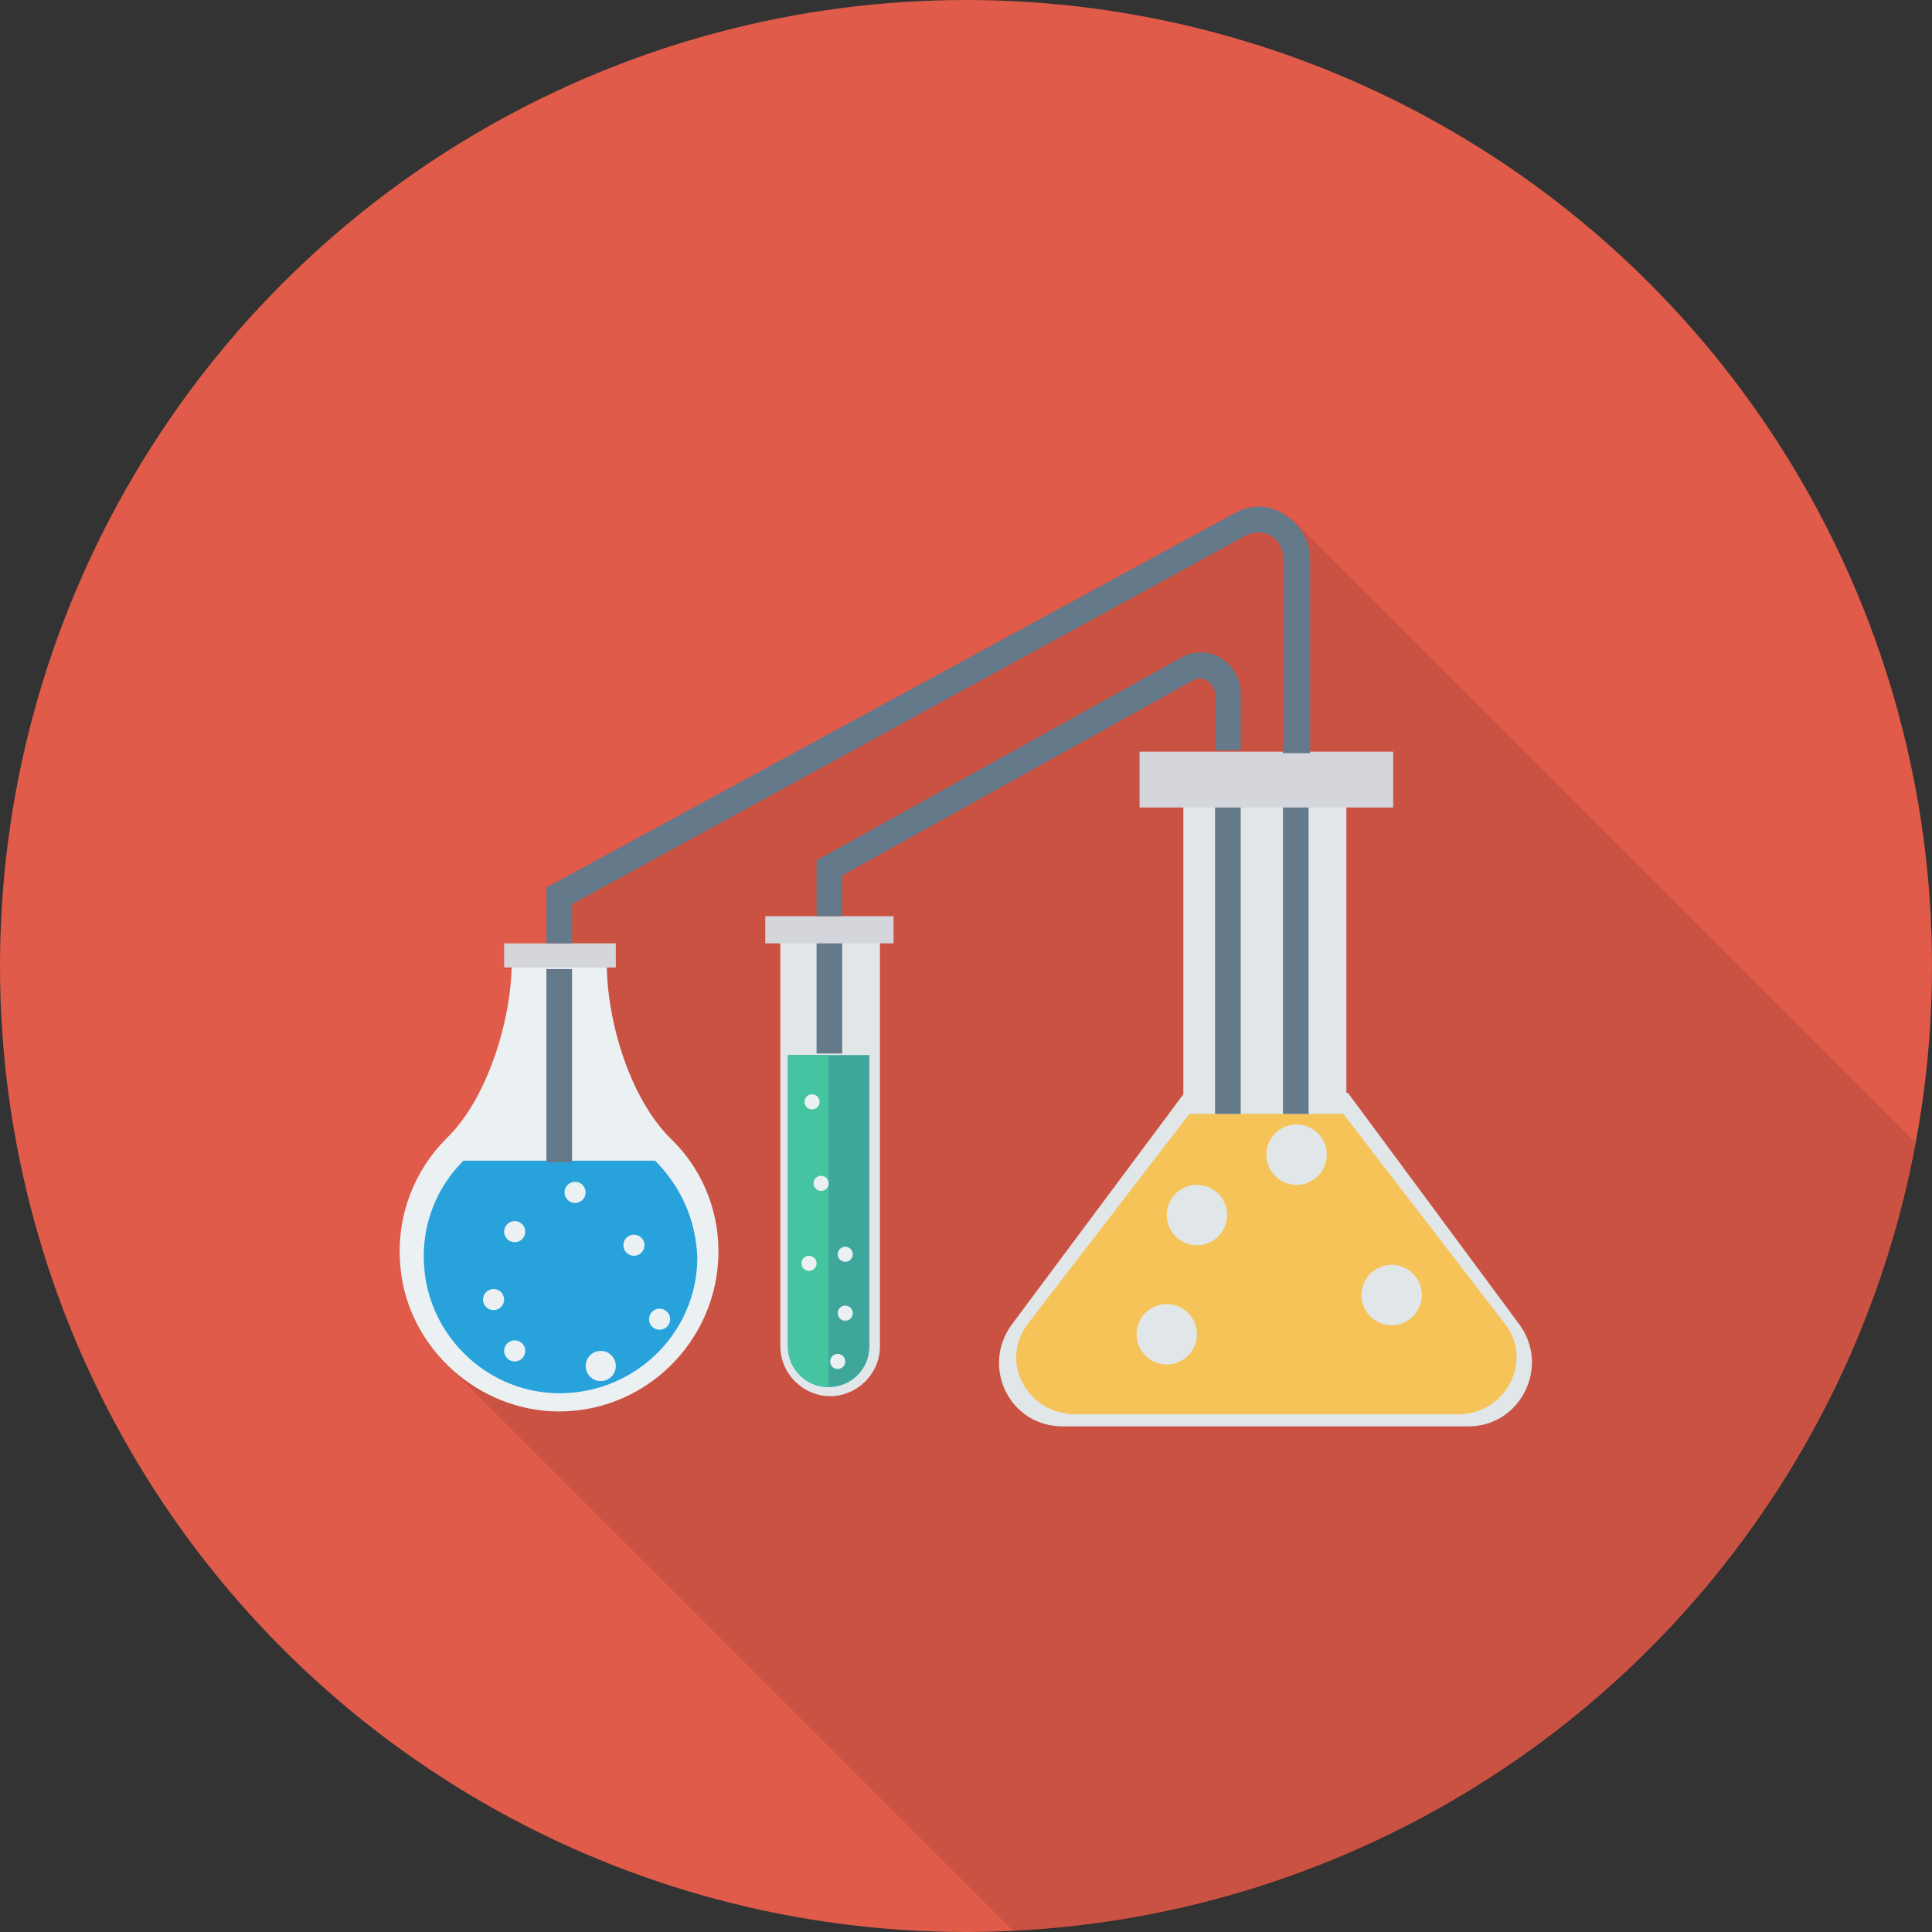 <?xml version="1.0" encoding="UTF-8"?> <!-- Generator: Adobe Illustrator 19.0.0, SVG Export Plug-In . SVG Version: 6.00 Build 0) --> <svg xmlns="http://www.w3.org/2000/svg" xmlns:xlink="http://www.w3.org/1999/xlink" id="Capa_1" x="0px" y="0px" viewBox="0 0 436.907 436.907" style="enable-background:new 0 0 436.907 436.907;" xml:space="preserve"><rect x="0" y="0" width="436.907" height="436.907" fill="#333333" stroke="none"/> <circle style="fill:#E05B49;" cx="218.453" cy="218.453" r="218.453"></circle> <path style="opacity:0.1;enable-background:new ;" d="M433.152,258.389L292.864,118.101l0,0l0,0 c-0.683-0.683-1.365-1.365-2.389-1.707c-3.413-2.048-7.851-2.048-11.264-0.341l-155.648,84.992v12.629h-9.557v5.461h1.707 c-0.341,12.629-5.803,29.696-14.677,38.571c-7.168,7.168-11.264,17.067-10.581,27.989c0.683,9.899,5.461,18.773,12.629,24.917 l126.293,126.293C331.435,431.445,415.061,356.352,433.152,258.389z"></path> <path style="fill:#E1E6E9;" d="M343.723,299.691l-38.912-52.565h-0.341v-69.291h-36.864v69.632l0,0l-38.912,52.224 c-6.827,9.557-0.341,22.869,11.605,22.869h91.819C343.723,322.56,350.549,309.248,343.723,299.691z"></path> <path style="fill:#F6C358;" d="M340.309,299.349l-36.523-47.445h-34.816l-36.523,47.445c-6.485,8.533-0.341,20.48,10.923,20.48 h86.357C340.651,319.829,346.795,307.541,340.309,299.349z"></path> <rect x="257.707" y="169.984" style="fill:#D5D6DB;" width="57.344" height="12.629"></rect> <g> <circle style="fill:#E1E6E9;" cx="314.709" cy="292.864" r="6.827"></circle> <circle style="fill:#E1E6E9;" cx="263.851" cy="301.739" r="6.827"></circle> <circle style="fill:#E1E6E9;" cx="270.677" cy="274.773" r="6.827"></circle> <circle style="fill:#E1E6E9;" cx="293.205" cy="261.12" r="6.827"></circle> </g> <path style="fill:#EBF0F3;" d="M115.712,217.771c0,12.629-5.461,30.72-14.677,39.595c-7.168,7.168-11.264,17.067-10.581,27.989 c1.024,18.091,16.043,32.768,34.133,33.792c20.821,1.024,37.888-15.701,37.888-36.181c0-9.899-4.096-19.115-10.923-25.6 c-9.216-9.216-14.336-26.624-14.336-39.595"></path> <path style="fill:#27A2DB;" d="M148.139,262.485h-43.349c-6.144,6.144-9.557,14.677-8.875,23.893 c1.024,15.36,13.653,27.989,29.355,28.672c17.749,0.683,32.427-13.312,32.427-30.72 C157.355,275.797,153.941,268.288,148.139,262.485z"></path> <rect x="114.005" y="213.333" style="fill:#D5D6DB;" width="25.259" height="5.461"></rect> <g> <circle style="fill:#EBF0F3;" cx="135.851" cy="308.907" r="3.413"></circle> <circle style="fill:#EBF0F3;" cx="149.163" cy="298.325" r="2.389"></circle> <circle style="fill:#EBF0F3;" cx="143.36" cy="281.6" r="2.389"></circle> <circle style="fill:#EBF0F3;" cx="116.395" cy="305.493" r="2.389"></circle> <circle style="fill:#EBF0F3;" cx="111.616" cy="293.888" r="2.389"></circle> <circle style="fill:#EBF0F3;" cx="116.395" cy="278.528" r="2.389"></circle> <circle style="fill:#EBF0F3;" cx="130.048" cy="269.653" r="2.389"></circle> </g> <path style="fill:#E1E6E9;" d="M176.469,209.92v94.549c0,6.144,5.12,11.264,11.264,11.264s11.264-5.12,11.264-11.264V209.92H176.469 z"></path> <rect x="173.056" y="207.189" style="fill:#D5D6DB;" width="29.013" height="6.144"></rect> <path style="fill:#3EA69B;" d="M178.176,238.592v65.877c0,5.12,4.096,9.216,9.216,9.216c5.12,0,9.216-4.096,9.216-9.216v-65.877 H178.176z"></path> <path style="fill:#44C4A1;" d="M178.176,238.592v65.877c0,5.12,4.096,9.216,9.216,9.216v-75.093L178.176,238.592L178.176,238.592z"></path> <g> <circle style="fill:#EBF0F3;" cx="189.44" cy="307.883" r="1.707"></circle> <circle style="fill:#EBF0F3;" cx="191.147" cy="296.96" r="1.707"></circle> <circle style="fill:#EBF0F3;" cx="191.147" cy="283.648" r="1.707"></circle> <circle style="fill:#EBF0F3;" cx="182.955" cy="285.696" r="1.707"></circle> <circle style="fill:#EBF0F3;" cx="185.685" cy="267.605" r="1.707"></circle> <circle style="fill:#EBF0F3;" cx="183.637" cy="249.173" r="1.707"></circle> </g> <g> <rect x="123.563" y="219.136" style="fill:#64798A;" width="5.803" height="43.691"></rect> <rect x="274.773" y="182.613" style="fill:#64798A;" width="5.803" height="69.291"></rect> <rect x="290.133" y="182.613" style="fill:#64798A;" width="5.803" height="69.291"></rect> <path style="fill:#64798A;" d="M129.365,213.333h-5.803v-12.629l155.648-84.651c3.755-2.048,7.851-2.048,11.264,0.341 c3.413,2.048,5.803,5.803,5.803,9.899v44.032h-6.144v-44.373c0-2.048-1.024-3.755-2.731-4.779c-1.707-1.024-3.755-1.024-5.803,0 l-152.235,83.285V213.333z"></path> <rect x="184.661" y="213.333" style="fill:#64798A;" width="5.803" height="24.917"></rect> <path style="fill:#64798A;" d="M190.464,207.189h-5.803V194.56l82.261-45.739c2.731-1.707,6.485-1.707,9.216,0 c2.731,1.707,4.437,4.779,4.437,7.851v12.971h-5.803v-12.629c0-1.707-1.365-2.731-1.707-3.072c-0.683-0.341-1.707-1.024-3.413,0 l-79.189,44.032V207.189z"></path> </g> <g> </g> <g> </g> <g> </g> <g> </g> <g> </g> <g> </g> <g> </g> <g> </g> <g> </g> <g> </g> <g> </g> <g> </g> <g> </g> <g> </g> <g> </g> </svg> 